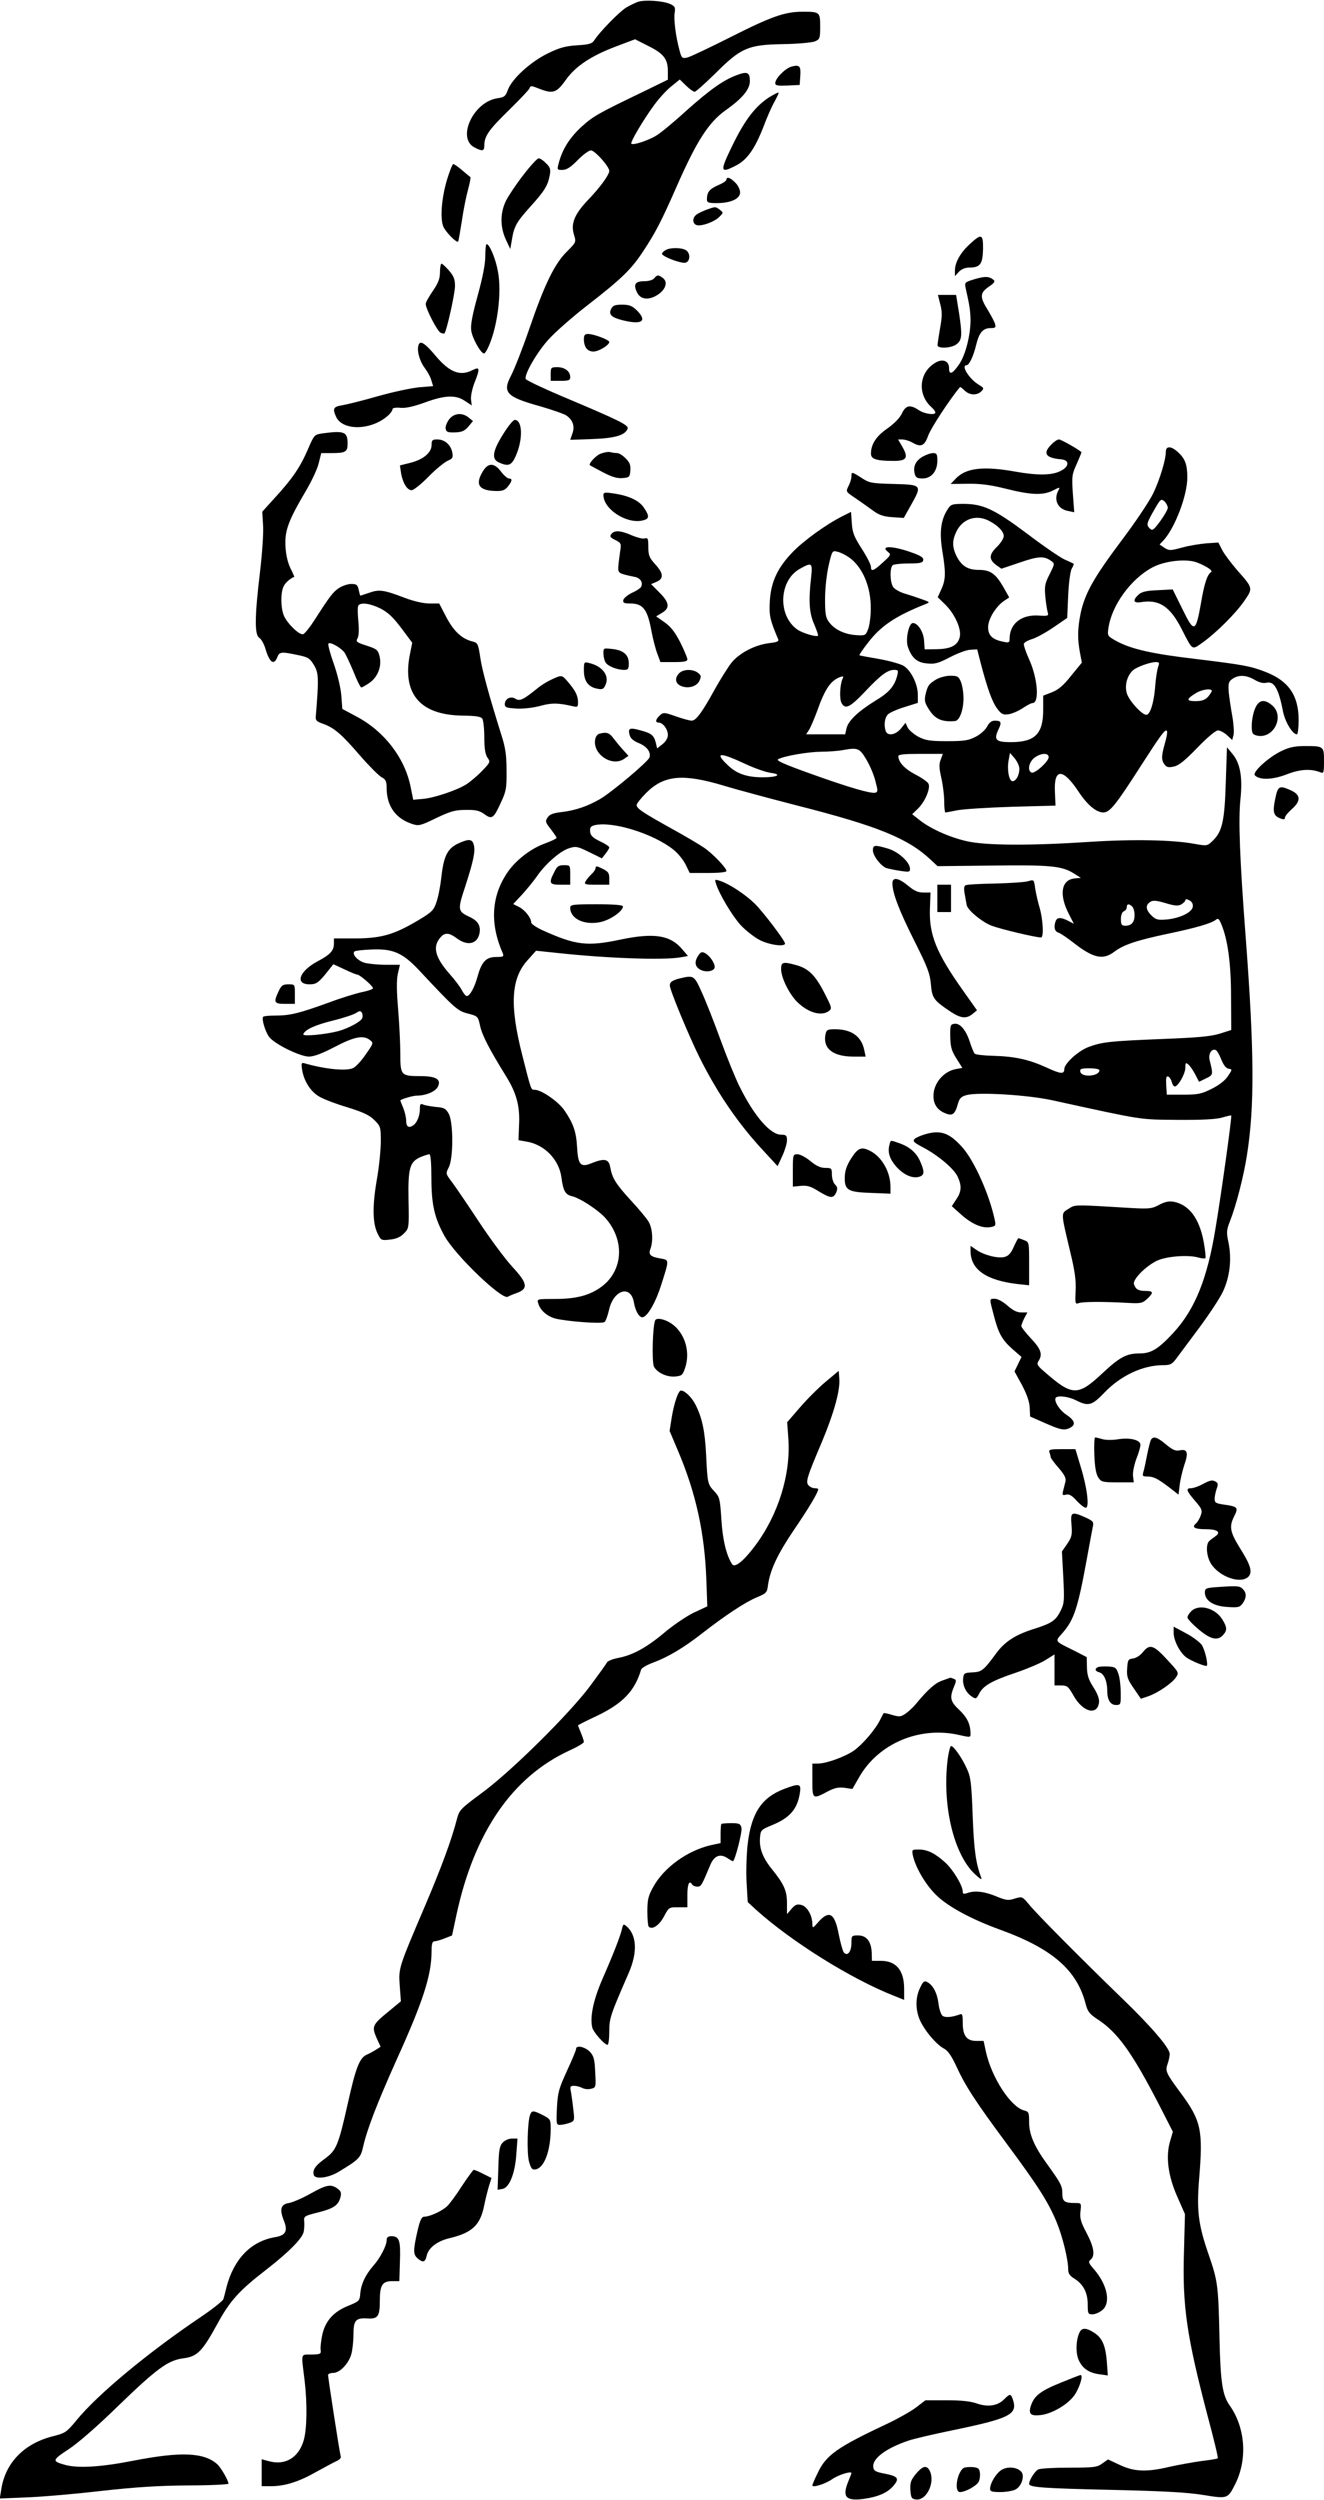  <svg version="1.0" xmlns="http://www.w3.org/2000/svg"
 width="678pt" height="1280pt" viewBox="0 0 678 1280"
 preserveAspectRatio="xMidYMid meet"><g transform="translate(0,1280) scale(0.1,-0.1)"
fill="#000000" stroke="none">
<path d="M3268 12791 c-15 -5 -43 -19 -62 -30 -35 -22 -134 -123 -162 -166
-12 -19 -26 -23 -89 -27 -61 -4 -90 -12 -153 -43 -88 -44 -182 -130 -202 -187
-11 -31 -18 -36 -52 -41 -123 -17 -211 -204 -118 -252 40 -21 50 -19 50 9 0
49 23 81 124 180 57 56 106 107 108 115 4 13 11 12 46 -2 73 -29 92 -23 138
42 51 72 129 124 258 173 l98 37 67 -34 c79 -39 101 -67 101 -129 l0 -44 -127
-62 c-235 -113 -255 -125 -315 -179 -60 -55 -97 -113 -116 -183 -10 -38 -10
-38 18 -38 21 0 42 13 78 50 27 28 58 50 68 50 20 0 94 -83 94 -105 0 -20 -48
-86 -110 -150 -68 -72 -88 -120 -71 -176 12 -39 12 -39 -37 -88 -63 -63 -114
-168 -192 -396 -34 -99 -76 -206 -93 -238 -45 -86 -25 -109 148 -157 61 -18
120 -38 133 -46 35 -23 47 -56 33 -94 l-11 -32 113 4 c115 4 168 19 181 53 7
18 -44 43 -334 165 -101 43 -186 83 -188 90 -8 23 59 139 119 204 34 37 120
113 191 168 182 141 231 189 292 282 62 94 92 151 171 331 103 234 163 327
250 390 87 61 125 108 125 150 0 45 -13 51 -68 30 -69 -26 -134 -72 -260 -184
-61 -56 -129 -112 -151 -125 -40 -25 -119 -51 -128 -42 -7 7 62 124 119 201
25 34 64 76 87 94 l42 34 33 -32 c17 -17 37 -31 43 -31 6 0 53 42 105 93 132
132 168 148 346 151 76 1 149 8 165 14 25 11 27 15 27 76 0 74 -2 76 -89 76
-91 0 -158 -23 -368 -129 -109 -55 -210 -103 -225 -106 -25 -5 -28 -2 -38 36
-20 73 -31 163 -25 195 4 26 1 32 -22 43 -36 17 -130 23 -165 12z"/>
<path d="M4053 12459 c-33 -10 -83 -60 -83 -85 0 -12 13 -14 63 -12 l62 3 3
44 c4 53 -3 61 -45 50z"/>
<path d="M3939 12302 c-70 -45 -125 -116 -188 -246 -66 -135 -64 -146 17 -104
58 29 98 87 142 200 17 46 42 103 56 127 13 24 23 46 21 47 -2 2 -23 -9 -48
-24z"/>
<path d="M2680 11904 c-36 -46 -75 -105 -88 -130 -31 -62 -32 -134 -2 -200
l23 -49 8 45 c11 71 24 93 94 171 74 82 90 108 100 161 6 31 3 41 -19 62 -14
15 -31 26 -38 25 -7 0 -42 -38 -78 -85z"/>
<path d="M2290 11883 c-29 -96 -37 -201 -20 -243 12 -28 68 -85 76 -77 2 2 10
49 19 105 8 57 23 130 32 162 9 33 14 61 12 63 -2 1 -21 17 -42 35 -21 18 -41
32 -46 32 -4 0 -18 -35 -31 -77z"/>
<path d="M3720 11880 c0 -6 -20 -19 -44 -29 -43 -19 -56 -35 -56 -72 0 -16 7
-19 50 -19 72 0 120 22 120 55 0 14 -11 37 -25 50 -25 26 -45 32 -45 15z"/>
<path d="M3617 11726 c-20 -8 -44 -19 -52 -26 -21 -17 -19 -47 4 -53 25 -6 90
17 115 43 21 21 21 21 2 36 -23 17 -21 17 -69 0z"/>
<path d="M4966 11550 c-49 -45 -76 -94 -76 -136 l0 -28 20 22 c13 14 33 22 53
22 56 0 69 17 71 93 1 80 -7 83 -68 27z"/>
<path d="M2485 11487 c0 -41 -14 -110 -39 -201 -27 -98 -37 -150 -33 -178 5
-39 49 -118 66 -118 4 0 15 17 24 38 45 102 67 276 47 381 -11 64 -43 141 -58
141 -4 0 -7 -28 -7 -63z"/>
<path d="M3408 11519 c-10 -5 -18 -14 -18 -18 0 -15 100 -52 121 -46 25 8 25
51 0 65 -25 13 -81 13 -103 -1z"/>
<path d="M2253 11407 c0 -33 -8 -55 -36 -96 -20 -29 -37 -59 -37 -67 0 -25 60
-142 77 -148 9 -4 17 -5 19 -3 11 11 54 204 54 242 0 35 -6 51 -31 80 -17 19
-34 35 -38 35 -4 0 -8 -19 -8 -43z"/>
<path d="M3350 11375 c-7 -9 -29 -15 -52 -15 -45 0 -56 -16 -36 -57 18 -38 62
-42 108 -11 40 27 51 65 24 85 -23 17 -29 16 -44 -2z"/>
<path d="M4992 11371 c-52 -16 -53 -17 -47 -46 20 -89 24 -115 25 -163 0 -80
-27 -185 -61 -231 -33 -47 -49 -52 -49 -16 0 38 -34 51 -73 26 -81 -50 -90
-160 -18 -225 12 -11 21 -23 21 -28 0 -15 -55 -8 -85 12 -45 30 -67 25 -87
-18 -11 -23 -39 -51 -74 -76 -57 -39 -84 -81 -84 -129 0 -28 28 -37 117 -37
66 0 76 16 44 72 l-22 38 23 0 c13 -1 34 -7 48 -15 46 -27 64 -19 83 34 12 36
110 186 163 249 1 2 12 -6 23 -17 25 -25 63 -27 86 -5 15 15 14 18 -13 34 -49
30 -93 100 -62 100 13 0 35 46 49 105 15 62 35 85 73 85 26 0 29 3 23 23 -4
12 -20 42 -35 67 -44 70 -43 90 5 123 27 18 32 27 23 34 -24 19 -43 19 -96 4z"/>
<path d="M4815 11242 c10 -38 10 -62 -1 -122 -7 -41 -13 -81 -13 -87 -1 -20
73 -16 98 5 28 22 29 46 12 160 l-15 92 -46 0 -47 0 12 -48z"/>
<path d="M3130 11219 c-15 -28 0 -44 55 -58 102 -26 132 -6 76 50 -24 23 -38
29 -75 29 -36 0 -48 -4 -56 -21z"/>
<path d="M2990 11064 c0 -41 18 -64 49 -64 27 0 81 33 81 49 0 11 -80 41 -108
41 -17 0 -22 -6 -22 -26z"/>
<path d="M2144 11035 c-11 -28 4 -83 31 -119 14 -19 30 -47 34 -64 l9 -29 -72
-6 c-40 -4 -135 -24 -212 -46 -76 -22 -158 -42 -181 -46 -46 -7 -51 -17 -32
-59 34 -74 182 -70 267 7 12 11 22 25 22 32 0 6 15 9 40 7 27 -3 67 6 125 27
104 38 159 40 206 8 l35 -23 -4 30 c-2 17 6 55 17 84 30 76 29 86 -9 67 -64
-33 -118 -12 -191 75 -52 62 -77 78 -85 55z"/>
<path d="M2820 10885 l0 -35 50 0 c43 0 50 3 50 19 0 30 -28 51 -66 51 -32 0
-34 -2 -34 -35z"/>
<path d="M2300 10653 c-11 -15 -20 -36 -18 -47 3 -18 10 -21 47 -20 36 1 49 7
69 29 l24 29 -22 18 c-33 27 -75 23 -100 -9z"/>
<path d="M2576 10576 c-54 -86 -60 -127 -21 -144 48 -22 65 -15 86 33 38 85
35 185 -5 185 -8 0 -35 -33 -60 -74z"/>
<path d="M1652 10581 c-42 -6 -43 -7 -75 -81 -40 -93 -80 -151 -167 -246 l-67
-74 4 -68 c3 -38 -4 -144 -16 -244 -27 -226 -28 -319 -3 -334 10 -7 24 -31 31
-55 21 -72 44 -88 61 -44 11 28 20 29 105 11 54 -11 62 -17 83 -52 24 -40 25
-68 9 -263 -2 -19 5 -26 37 -37 57 -20 95 -53 189 -162 46 -53 96 -103 110
-111 23 -12 27 -21 27 -60 1 -89 47 -153 131 -180 33 -11 42 -9 122 30 74 35
97 42 152 42 52 1 71 -4 96 -22 38 -28 47 -22 85 62 26 56 29 72 28 162 0 78
-6 118 -26 180 -63 201 -100 335 -109 401 -10 66 -13 73 -38 79 -55 13 -97 52
-135 124 l-37 71 -50 0 c-31 0 -79 11 -127 29 -107 41 -131 44 -181 26 -24 -8
-45 -15 -46 -15 -1 0 -5 14 -8 30 -6 26 -11 30 -39 30 -17 0 -46 -10 -64 -22
-30 -21 -44 -39 -129 -171 -21 -33 -45 -61 -52 -64 -19 -7 -81 53 -99 94 -17
40 -18 120 -1 152 9 19 37 42 54 47 1 0 -7 20 -20 45 -13 27 -23 68 -25 109
-5 81 14 132 97 274 34 56 67 126 73 154 l13 52 52 0 c73 0 83 6 83 49 0 60
-17 67 -128 52z m295 -896 c39 -20 65 -44 108 -101 l56 -75 -10 -50 c-45 -208
47 -320 266 -323 71 -1 96 -5 103 -16 5 -8 10 -51 10 -95 0 -58 5 -87 16 -104
16 -22 15 -24 -27 -68 -24 -25 -61 -56 -81 -69 -49 -31 -171 -72 -228 -75
l-44 -4 -13 65 c-30 150 -136 287 -279 362 l-71 38 -5 67 c-3 40 -19 108 -39
165 -19 53 -31 99 -27 103 9 10 64 -22 82 -46 8 -12 29 -57 47 -100 17 -44 35
-79 39 -79 4 0 22 10 41 23 43 29 65 85 53 135 -8 34 -14 39 -66 56 -52 17
-57 20 -47 38 7 13 8 46 4 88 -4 38 -4 74 0 79 11 18 59 12 112 -14z"/>
<path d="M2210 10521 c0 -39 -44 -75 -110 -91 l-52 -13 6 -41 c9 -50 31 -86
54 -86 10 0 49 31 87 70 37 38 82 74 98 81 25 11 28 16 23 43 -8 39 -39 66
-77 66 -25 0 -29 -4 -29 -29z"/>
<path d="M5385 10525 c-47 -46 -32 -70 50 -77 43 -4 41 -38 -5 -60 -43 -22
-117 -23 -230 -3 -166 30 -256 19 -308 -38 l-24 -25 89 1 c64 1 117 -6 196
-26 128 -32 189 -34 240 -8 35 18 36 18 27 0 -26 -47 -4 -95 48 -105 l33 -7
-7 95 c-6 89 -5 99 20 153 14 32 25 59 24 60 -18 16 -105 65 -115 65 -8 0 -25
-11 -38 -25z"/>
<path d="M5970 10487 c0 -41 -30 -140 -64 -212 -18 -38 -91 -148 -163 -243
-141 -188 -187 -269 -209 -371 -16 -79 -17 -130 -4 -201 l10 -53 -55 -67 c-40
-51 -66 -72 -99 -85 l-44 -17 0 -73 c0 -123 -42 -165 -166 -165 -77 0 -88 12
-63 65 18 37 14 45 -19 45 -16 0 -29 -10 -39 -30 -8 -16 -34 -40 -58 -52 -36
-19 -57 -23 -147 -23 -90 0 -111 4 -148 23 -23 13 -48 34 -54 47 l-11 24 -24
-30 c-27 -32 -67 -39 -77 -13 -11 30 -6 71 12 87 10 9 48 26 85 37 l67 21 0
42 c0 55 -36 127 -75 149 -17 9 -73 25 -125 34 -52 9 -97 17 -99 19 -2 2 18
31 43 63 66 87 142 138 296 199 23 9 23 10 -20 25 -25 9 -64 22 -88 29 -24 7
-50 22 -58 33 -17 25 -19 102 -1 113 6 4 43 8 82 8 57 0 70 3 73 17 2 12 -12
22 -51 36 -99 37 -174 41 -130 6 17 -13 15 -17 -26 -54 -48 -44 -61 -49 -61
-22 0 10 -21 52 -47 92 -39 61 -48 83 -51 131 l-4 58 -42 -21 c-86 -43 -203
-128 -259 -187 -77 -80 -110 -154 -115 -251 -4 -72 1 -94 42 -191 6 -13 -2
-17 -45 -22 -73 -9 -152 -50 -193 -100 -18 -23 -57 -85 -86 -137 -66 -120 -96
-160 -118 -160 -10 0 -43 9 -75 20 -68 24 -71 24 -91 4 -20 -19 -21 -34 -3
-34 22 0 47 -34 47 -63 0 -16 -10 -33 -27 -47 l-28 -22 -7 30 c-10 38 -23 48
-81 63 -53 15 -62 10 -53 -24 4 -17 19 -30 45 -41 43 -17 65 -46 57 -74 -7
-22 -195 -180 -256 -215 -63 -36 -125 -57 -194 -65 -44 -5 -62 -12 -72 -28
-13 -19 -11 -25 16 -59 16 -21 30 -41 30 -45 0 -4 -27 -17 -60 -29 -72 -26
-148 -85 -190 -146 -84 -122 -93 -263 -25 -417 6 -16 1 -18 -34 -18 -51 0 -74
-23 -95 -98 -16 -59 -40 -102 -56 -102 -5 0 -16 13 -25 30 -8 16 -35 52 -60
80 -78 88 -92 143 -48 192 22 24 43 23 83 -7 54 -40 103 -29 115 24 8 39 -6
65 -48 85 -64 30 -65 35 -24 159 42 131 52 177 43 212 -8 30 -26 31 -82 5 -53
-26 -72 -64 -84 -172 -5 -45 -16 -102 -25 -127 -14 -42 -23 -51 -93 -93 -123
-73 -187 -92 -319 -93 l-113 0 0 -26 c0 -37 -19 -57 -85 -92 -93 -50 -116
-117 -40 -117 36 0 47 8 99 74 l23 29 56 -26 c31 -15 60 -27 66 -27 13 0 81
-59 81 -70 0 -5 -26 -14 -57 -20 -32 -7 -107 -30 -168 -53 -149 -54 -199 -67
-271 -67 -33 0 -63 -2 -66 -6 -10 -9 10 -76 30 -103 26 -36 158 -101 204 -101
26 0 68 16 133 50 100 52 145 61 179 35 19 -15 19 -17 -20 -72 -21 -32 -50
-63 -64 -71 -34 -18 -144 -7 -252 24 -14 4 -16 -1 -11 -33 9 -58 43 -112 88
-138 22 -13 87 -38 145 -55 80 -25 112 -40 137 -65 32 -32 33 -36 33 -110 0
-43 -9 -132 -21 -199 -23 -135 -21 -223 6 -275 16 -32 19 -33 62 -28 31 3 54
13 71 31 26 26 27 26 24 171 -3 165 6 197 63 221 19 8 39 14 44 14 6 0 10 -46
10 -117 0 -139 15 -208 68 -303 56 -99 292 -326 323 -310 8 5 30 14 48 20 58
22 53 50 -23 132 -37 40 -115 145 -173 233 -58 88 -120 179 -138 203 -32 42
-32 43 -16 75 24 46 24 229 0 274 -15 27 -24 32 -65 35 -27 3 -56 8 -65 12
-15 7 -18 3 -18 -24 0 -33 -15 -70 -34 -82 -23 -16 -36 -7 -36 22 0 17 -7 47
-15 67 -8 19 -15 37 -15 38 0 6 64 25 84 25 47 0 97 21 109 47 17 37 -11 53
-91 53 -98 0 -102 4 -102 112 0 51 -5 153 -11 227 -8 94 -9 151 -2 184 l11 47
-72 0 c-39 0 -88 5 -108 10 -36 10 -67 44 -53 58 3 4 39 8 80 10 116 6 165
-15 250 -105 187 -200 198 -209 252 -223 50 -13 51 -14 62 -65 11 -48 46 -116
135 -260 51 -83 69 -150 64 -245 l-3 -78 39 -7 c93 -14 169 -92 181 -184 9
-69 20 -88 54 -96 41 -9 140 -74 175 -116 96 -113 86 -264 -22 -346 -60 -45
-129 -64 -240 -64 -91 0 -93 0 -86 -22 10 -36 45 -66 86 -78 59 -15 241 -29
254 -18 6 5 16 33 23 63 23 102 111 129 127 38 8 -48 30 -83 48 -76 26 10 64
78 90 159 44 138 44 133 -1 141 -53 9 -64 20 -52 50 15 41 10 107 -10 139 -10
17 -50 65 -89 107 -78 85 -97 115 -107 171 -8 43 -28 48 -96 21 -56 -23 -69
-9 -74 83 -4 77 -19 121 -65 188 -31 45 -118 105 -152 105 -19 0 -17 -7 -63
175 -66 258 -59 395 28 490 l42 47 105 -11 c255 -28 547 -38 634 -23 l39 7
-29 34 c-61 73 -144 86 -317 50 -169 -36 -229 -29 -397 47 -33 15 -60 33 -60
41 0 23 -31 63 -62 79 l-30 15 44 47 c24 26 58 68 76 93 43 64 122 133 167
146 34 11 43 9 102 -20 l65 -32 19 24 c10 13 19 27 19 32 0 5 -21 19 -47 31
-37 18 -49 29 -51 49 -2 20 2 28 20 33 90 24 304 -42 407 -125 23 -18 50 -52
62 -76 l21 -43 94 0 c56 0 94 4 94 10 0 16 -70 89 -114 119 -23 16 -99 61
-170 100 -149 83 -175 101 -176 119 0 7 22 35 49 62 92 92 189 100 401 36 63
-19 230 -64 370 -100 416 -106 569 -168 688 -280 l33 -31 280 3 c297 4 359 -2
419 -41 l35 -22 -33 -3 c-68 -7 -80 -84 -28 -183 l25 -49 -29 15 c-37 19 -56
19 -64 -1 -11 -29 -6 -53 13 -59 11 -3 46 -27 78 -52 101 -79 151 -90 208 -47
49 37 115 59 276 93 147 31 222 53 246 72 10 9 16 4 27 -23 33 -78 50 -201 50
-373 l1 -169 -60 -19 c-46 -14 -113 -20 -295 -27 -269 -11 -305 -15 -376 -41
-53 -20 -124 -85 -124 -113 0 -27 -18 -26 -91 8 -90 41 -162 57 -274 60 -47 1
-89 6 -94 11 -5 6 -16 33 -25 61 -20 61 -50 96 -79 92 -20 -3 -22 -9 -21 -65
1 -52 6 -72 31 -112 l31 -49 -33 -6 c-64 -12 -115 -73 -115 -138 0 -42 20 -72
60 -88 37 -16 50 -6 65 47 8 30 17 38 45 46 61 16 313 1 440 -27 475 -104 441
-98 640 -100 127 -1 199 3 229 12 23 7 44 12 46 10 4 -4 -49 -388 -80 -574
-42 -260 -105 -417 -216 -538 -77 -83 -114 -106 -173 -106 -67 0 -101 -18
-187 -98 -131 -123 -157 -122 -305 8 -32 28 -36 35 -26 51 22 34 13 61 -38
115 -27 29 -50 58 -50 64 0 6 7 24 15 40 l16 30 -32 0 c-22 0 -43 11 -70 35
-23 20 -50 35 -64 35 -30 0 -29 3 -6 -85 24 -93 42 -125 96 -173 l46 -40 -18
-37 -18 -37 39 -71 c25 -48 38 -86 39 -116 l2 -44 75 -33 c81 -36 101 -40 131
-24 29 16 23 37 -20 66 -37 24 -67 74 -54 88 13 12 65 5 103 -14 63 -32 82
-27 144 38 85 89 198 142 303 142 36 0 45 5 66 33 13 17 65 88 117 157 51 69
107 153 123 188 35 75 45 166 28 249 -11 52 -11 63 7 109 31 78 70 228 87 337
40 249 38 538 -6 1117 -31 409 -38 604 -27 707 12 113 -1 185 -41 233 l-28 34
-6 -179 c-6 -199 -18 -253 -67 -300 -28 -27 -29 -27 -92 -16 -111 21 -318 25
-545 10 -307 -20 -528 -18 -623 4 -88 20 -186 64 -241 108 l-38 30 28 27 c38
36 68 108 55 130 -6 10 -36 31 -68 47 -53 28 -85 62 -86 93 0 9 29 12 114 12
l114 0 -11 -30 c-9 -22 -8 -44 3 -92 8 -35 15 -89 15 -120 0 -32 3 -58 6 -58
4 0 31 5 60 11 30 6 155 14 279 18 l225 6 -3 71 c-6 121 40 122 120 2 46 -70
92 -108 128 -108 33 0 63 37 193 240 101 157 123 187 132 178 4 -4 0 -31 -9
-61 -19 -67 -20 -88 -3 -111 11 -15 21 -17 48 -11 25 5 56 30 120 96 52 54 94
89 106 89 11 0 32 -11 46 -24 l27 -25 7 27 c3 14 0 58 -7 97 -7 38 -15 93 -18
121 -3 45 -1 54 19 68 32 22 71 20 114 -5 22 -13 44 -19 59 -15 40 10 63 -28
86 -147 11 -54 49 -117 71 -117 5 0 9 33 9 73 0 126 -51 200 -168 246 -77 30
-113 37 -352 66 -231 27 -336 51 -412 92 -47 26 -48 27 -42 67 16 115 114 251
224 310 64 35 178 47 232 25 48 -19 80 -41 70 -48 -20 -13 -35 -58 -52 -159
-27 -152 -35 -154 -95 -31 l-50 101 -76 -4 c-58 -2 -82 -8 -98 -22 -33 -30
-27 -46 13 -39 92 15 148 -23 206 -136 59 -115 52 -110 107 -72 70 50 169 148
214 213 46 67 47 65 -37 160 -30 35 -64 80 -75 101 l-20 39 -62 -4 c-34 -3
-90 -12 -125 -22 -59 -16 -65 -16 -89 -1 l-25 17 20 21 c59 65 122 230 122
322 0 66 -11 96 -47 129 -35 33 -63 34 -63 3z m10 -287 c0 -9 -18 -40 -39 -69
-35 -47 -40 -50 -54 -36 -18 17 -16 26 28 102 28 48 31 50 48 36 9 -9 17 -24
17 -33z m-1635 -252 c71 -48 116 -152 114 -267 0 -36 -6 -82 -13 -101 -13 -34
-14 -35 -62 -32 -59 4 -110 28 -138 66 -18 23 -21 42 -21 119 0 54 8 124 18
170 18 77 19 79 45 72 15 -3 41 -16 57 -27z m-192 -110 c-13 -117 -9 -178 17
-236 12 -29 21 -54 19 -57 -9 -8 -83 14 -108 33 -100 73 -91 250 14 309 64 36
67 33 58 -49z m1778 -451 c-5 -13 -13 -62 -16 -108 -7 -82 -26 -139 -45 -139
-23 0 -90 74 -100 111 -12 42 3 92 33 118 21 17 85 40 114 41 20 0 21 -3 14
-23z m-1336 -44 c-13 -55 -42 -89 -111 -130 -89 -55 -140 -103 -149 -142 l-7
-31 -100 0 -100 0 15 23 c8 12 26 55 41 95 41 116 70 158 120 176 15 5 17 3
10 -11 -13 -31 -16 -100 -5 -122 19 -35 43 -24 119 56 82 87 117 113 151 113
20 0 22 -3 16 -27z m1609 -85 c-21 -37 -39 -48 -81 -48 -50 0 -49 10 1 41 36
22 91 26 80 7z m-1767 -348 c18 -30 39 -80 46 -110 13 -49 13 -55 -1 -59 -24
-5 -132 26 -330 97 -134 48 -179 68 -168 74 30 17 150 38 221 39 39 0 90 4
115 9 73 13 82 9 117 -50z m-615 -24 c43 -20 98 -39 123 -43 62 -8 38 -23 -39
-23 -81 0 -133 18 -178 61 -72 68 -45 70 94 5z m1398 -22 c0 -33 -17 -64 -35
-64 -18 0 -29 59 -20 107 l7 38 24 -28 c13 -16 24 -39 24 -53z m150 59 c0 -22
-70 -85 -87 -79 -23 9 -15 53 13 75 33 26 74 28 74 4z m738 -766 c-4 -29 -67
-59 -134 -65 -46 -4 -56 -1 -79 22 -29 29 -30 53 -3 69 12 8 32 6 76 -7 46
-14 64 -16 81 -7 11 7 21 16 21 22 0 6 8 6 21 -1 13 -7 19 -19 17 -33z m-310
1 c7 -7 12 -26 12 -43 0 -37 -16 -55 -47 -55 -19 0 -23 5 -23 34 0 21 6 36 15
40 8 3 15 12 15 21 0 18 12 19 28 3z m-3943 -571 c-8 -19 -70 -52 -124 -67
-66 -17 -182 -28 -178 -16 8 24 59 47 150 70 54 13 108 31 120 39 18 12 23 12
30 2 4 -7 5 -20 2 -28z m4399 -212 c12 -29 24 -45 37 -47 20 -3 20 -4 -3 -38
-14 -22 -45 -46 -83 -65 -52 -26 -70 -30 -145 -30 l-85 0 -3 49 c-2 36 0 47
10 44 7 -3 15 -15 18 -27 3 -12 9 -23 15 -24 16 -3 55 64 55 96 0 26 2 28 16
16 8 -7 24 -30 35 -51 l19 -37 35 17 c38 18 38 19 19 95 -7 30 10 59 31 51 7
-3 20 -25 29 -49z m-624 -55 c0 -31 -92 -39 -98 -7 -3 14 4 17 47 17 28 0 51
-4 51 -10z"/>
<path d="M3073 10476 c-26 -12 -63 -54 -51 -59 2 -1 31 -17 65 -35 46 -24 73
-32 100 -30 36 3 38 5 41 39 2 27 -3 41 -24 62 -15 15 -34 27 -43 27 -9 0 -25
2 -36 5 -11 3 -34 -2 -52 -9z"/>
<path d="M4723 10461 c-35 -22 -48 -50 -39 -87 5 -19 13 -24 40 -24 45 0 76
37 76 91 0 34 -3 39 -22 39 -13 0 -37 -9 -55 -19z"/>
<path d="M2471 10384 c-39 -66 -18 -96 67 -98 35 -1 48 4 63 23 22 28 24 41 5
41 -7 0 -26 16 -40 35 -36 47 -67 47 -95 -1z"/>
<path d="M4360 10360 c0 -12 -7 -34 -15 -49 -14 -28 -14 -29 33 -60 26 -18 66
-46 89 -63 34 -25 56 -33 102 -36 l59 -4 36 64 c59 105 58 106 -87 110 -115 3
-126 5 -165 31 -50 32 -52 33 -52 7z"/>
<path d="M3090 10265 c0 -70 113 -146 196 -131 40 8 42 21 11 67 -25 37 -79
62 -159 73 -40 6 -48 5 -48 -9z"/>
<path d="M4854 10194 c-36 -54 -44 -117 -29 -212 19 -114 18 -149 -4 -198
l-19 -42 38 -37 c49 -48 84 -125 75 -166 -10 -43 -45 -62 -118 -63 l-62 -1 -3
45 c-3 45 -32 90 -57 90 -21 0 -39 -83 -26 -122 20 -57 47 -81 99 -85 40 -4
57 1 115 31 38 20 85 38 105 39 l36 2 18 -70 c34 -130 59 -200 85 -234 22 -29
30 -32 59 -28 18 3 50 17 71 31 21 14 43 26 50 26 37 0 27 127 -17 224 -17 37
-29 74 -27 80 3 7 22 18 43 24 22 7 71 34 109 60 l70 48 5 115 c3 66 11 124
18 137 8 13 12 25 10 26 -2 1 -23 11 -48 22 -25 12 -111 71 -191 132 -166 124
-225 152 -324 152 -58 0 -66 -2 -81 -26z m209 -60 c47 -24 77 -55 77 -79 0
-11 -16 -37 -35 -55 -41 -40 -42 -64 -4 -93 l27 -19 95 32 c96 33 124 34 161
7 18 -13 17 -15 -9 -67 -24 -47 -27 -62 -22 -115 3 -33 9 -69 12 -80 6 -18 2
-20 -43 -17 -91 7 -152 -41 -152 -119 0 -19 -4 -21 -32 -15 -56 11 -78 32 -78
75 0 42 41 108 84 136 l24 16 -31 55 c-39 67 -66 86 -125 86 -55 0 -87 19
-113 69 -23 47 -24 80 -2 126 31 66 101 90 166 57z"/>
<path d="M3131 10066 c-10 -12 -7 -18 20 -31 31 -16 31 -18 24 -63 -4 -26 -8
-60 -9 -77 -1 -30 3 -32 85 -49 28 -6 42 -27 33 -49 -2 -7 -24 -22 -47 -32
-23 -11 -43 -28 -45 -37 -3 -15 4 -18 35 -18 65 0 88 -29 108 -136 8 -44 22
-98 31 -121 l16 -43 69 0 c52 0 69 3 69 14 0 7 -16 46 -36 86 -27 53 -48 80
-80 103 l-44 31 30 18 c42 25 38 53 -13 104 l-43 43 28 12 c38 16 36 43 -7 90
-30 33 -35 46 -35 88 0 43 -2 49 -19 44 -10 -3 -40 5 -66 16 -56 25 -88 27
-104 7z"/>
<path d="M3090 9456 c0 -15 4 -36 10 -46 10 -20 59 -40 96 -40 20 0 24 5 24
33 0 44 -27 68 -85 74 -44 5 -45 5 -45 -21z"/>
<path d="M2990 9367 c0 -54 22 -84 67 -93 28 -6 34 -3 44 20 21 46 -16 95 -83
111 -27 7 -28 6 -28 -38z"/>
<path d="M3476 9351 c-23 -26 -17 -53 15 -65 37 -13 78 0 91 29 10 21 8 28 -8
40 -27 21 -78 19 -98 -4z"/>
<path d="M2825 9321 c-22 -10 -53 -29 -70 -43 -74 -60 -93 -70 -115 -56 -25
16 -55 0 -55 -28 0 -16 9 -19 60 -22 35 -2 86 4 123 14 59 16 90 15 165 -2 25
-6 27 -4 27 22 -1 33 -13 57 -52 103 -31 36 -31 36 -83 12z"/>
<path d="M4794 9321 c-38 -23 -44 -32 -55 -79 -6 -28 -3 -42 17 -73 32 -51 67
-67 135 -61 23 3 43 57 43 117 0 28 -6 65 -13 83 -12 29 -18 32 -55 32 -23 0
-55 -9 -72 -19z"/>
<path d="M6426 9170 c-9 -22 -16 -60 -16 -85 0 -39 3 -45 25 -51 85 -21 146
97 80 154 -41 35 -70 29 -89 -18z"/>
<path d="M3069 9043 c-9 -2 -19 -15 -21 -28 -15 -76 86 -144 149 -100 l21 15
-26 29 c-15 16 -37 43 -50 60 -22 30 -36 34 -73 24z"/>
<path d="M6565 8956 c-67 -31 -154 -110 -139 -126 25 -25 90 -23 163 5 69 27
124 30 174 10 15 -6 17 0 17 58 0 76 -1 77 -98 77 -49 0 -80 -6 -117 -24z"/>
<path d="M6530 8709 c-14 -67 -9 -87 28 -100 15 -6 22 -5 22 4 0 8 16 27 35
44 48 42 46 73 -4 96 -60 27 -67 24 -81 -44z"/>
<path d="M4470 8446 c0 -28 42 -82 70 -91 11 -3 42 -10 70 -14 45 -7 50 -6 50
10 0 34 -59 88 -113 104 -68 20 -77 19 -77 -9z"/>
<path d="M2838 8334 c-29 -56 -25 -64 32 -64 l50 0 0 50 c0 50 0 50 -32 50
-28 0 -36 -6 -50 -36z"/>
<path d="M3050 8356 c0 -7 -9 -21 -21 -32 -11 -10 -25 -27 -30 -36 -9 -16 -4
-18 56 -18 l65 0 0 33 c0 27 -6 35 -35 49 -27 14 -35 15 -35 4z"/>
<path d="M3666 8277 c16 -53 82 -164 126 -213 27 -29 72 -64 100 -78 50 -25
128 -35 128 -17 0 14 -112 162 -156 205 -46 45 -126 98 -172 114 -32 11 -33
10 -26 -11z"/>
<path d="M4570 8277 c0 -50 34 -138 111 -292 69 -137 81 -169 86 -225 6 -71
14 -82 102 -141 52 -34 80 -36 111 -11 l23 19 -70 99 c-138 194 -176 288 -171
421 l3 83 -37 0 c-27 0 -47 9 -78 35 -50 41 -80 46 -80 12z"/>
<path d="M5265 8288 c-16 -5 -93 -10 -170 -12 -77 -1 -145 -5 -151 -9 -8 -4
-9 -20 -3 -49 4 -24 8 -46 9 -50 1 -25 78 -89 128 -108 48 -18 225 -60 253
-60 15 0 10 92 -7 151 -9 30 -19 75 -23 100 -6 45 -6 46 -36 37z"/>
<path d="M4800 8200 l0 -70 35 0 35 0 0 70 0 70 -35 0 -35 0 0 -70z"/>
<path d="M2920 8152 c0 -57 73 -91 156 -73 52 12 114 56 114 80 0 7 -44 11
-135 11 -123 0 -135 -2 -135 -18z"/>
<path d="M3575 7906 c-21 -32 -16 -57 13 -72 30 -15 72 -6 72 15 0 21 -26 58
-50 71 -16 8 -22 6 -35 -14z"/>
<path d="M4000 7838 c0 -44 40 -125 81 -167 56 -56 125 -76 163 -48 18 13 16
18 -24 96 -46 89 -81 123 -145 140 -66 18 -75 15 -75 -21z"/>
<path d="M3484 7791 c-41 -10 -54 -19 -54 -37 0 -23 97 -257 152 -368 93 -186
200 -342 330 -481 l70 -76 24 52 c13 28 24 64 24 80 0 25 -4 29 -30 29 -55 0
-137 94 -212 245 -20 39 -64 147 -98 240 -34 94 -78 205 -98 248 -37 82 -40
84 -108 68z"/>
<path d="M1427 7725 c-27 -58 -24 -65 33 -65 l50 0 0 50 c0 50 0 50 -33 50
-28 0 -36 -5 -50 -35z"/>
<path d="M4227 7503 c-14 -72 39 -113 143 -113 l63 0 -7 32 c-14 71 -65 108
-150 108 -39 0 -44 -3 -49 -27z"/>
<path d="M4747 6995 c-27 -7 -55 -19 -63 -26 -11 -12 -6 -18 39 -42 78 -40
161 -110 180 -150 23 -48 21 -78 -6 -118 l-23 -35 48 -43 c55 -49 109 -72 151
-64 26 5 27 8 21 37 -28 131 -104 300 -164 369 -65 74 -109 91 -183 72z"/>
<path d="M4554 6935 c-9 -36 2 -70 36 -109 36 -40 80 -61 115 -52 30 8 31 26
6 82 -20 44 -56 74 -110 92 -43 15 -40 16 -47 -13z"/>
<path d="M4359 6869 c-23 -36 -32 -63 -33 -94 -2 -69 15 -79 134 -83 l100 -4
0 35 c0 75 -43 152 -102 183 -46 24 -64 18 -99 -37z"/>
<path d="M4060 6807 l0 -83 41 4 c32 3 51 -2 90 -27 61 -37 76 -39 91 -7 8 20
7 28 -6 41 -9 9 -16 32 -16 51 0 32 -2 34 -34 34 -24 0 -46 10 -76 35 -23 19
-53 35 -66 35 -23 0 -24 -2 -24 -83z"/>
<path d="M5930 6628 c-30 -16 -48 -18 -125 -14 -317 19 -297 19 -334 -4 -39
-24 -39 -16 10 -222 23 -95 30 -145 27 -198 -3 -66 -2 -69 17 -62 21 7 120 8
247 1 70 -4 78 -2 102 20 34 32 33 41 -6 41 -38 0 -52 8 -61 34 -9 23 58 92
118 121 47 22 156 31 208 17 20 -6 38 -7 40 -4 2 4 -1 39 -8 77 -19 110 -63
179 -128 204 -39 15 -66 12 -107 -11z"/>
<path d="M5191 6415 c-14 -32 -27 -46 -47 -51 -34 -9 -107 10 -145 37 l-29 20
0 -26 c0 -95 79 -151 243 -170 l57 -6 0 111 c0 109 0 111 -26 120 -14 6 -27
10 -29 10 -2 0 -13 -20 -24 -45z"/>
<path d="M3356 6041 c-14 -22 -19 -216 -7 -239 17 -31 66 -54 109 -50 33 3 38
7 50 43 36 106 -21 226 -119 250 -16 4 -30 2 -33 -4z"/>
<path d="M4228 5725 c-37 -31 -96 -90 -132 -132 l-65 -75 6 -84 c13 -184 -52
-392 -172 -551 -57 -76 -103 -113 -116 -92 -30 46 -49 128 -55 231 -7 105 -9
113 -36 142 -34 36 -35 40 -42 186 -6 122 -20 189 -54 257 -20 39 -55 73 -75
73 -13 0 -34 -60 -47 -136 l-11 -71 44 -104 c90 -213 135 -415 144 -654 l5
-140 -69 -32 c-37 -18 -105 -64 -149 -101 -91 -77 -164 -117 -238 -131 -27 -5
-52 -15 -57 -22 -4 -8 -42 -61 -85 -119 -107 -144 -406 -440 -556 -550 -107
-79 -116 -88 -127 -130 -28 -109 -80 -250 -163 -445 -138 -324 -137 -320 -131
-412 l6 -80 -64 -53 c-82 -67 -86 -76 -61 -134 l21 -46 -22 -14 c-12 -8 -34
-20 -48 -26 -38 -17 -57 -65 -99 -255 -48 -213 -58 -236 -119 -280 -47 -34
-62 -57 -54 -82 8 -23 75 -14 124 15 108 65 116 73 129 132 20 88 71 220 168
437 139 306 182 439 182 563 0 37 4 50 15 50 8 0 32 7 52 15 l38 15 23 108
c91 420 285 703 576 838 42 19 76 39 76 45 0 5 -7 26 -15 46 -8 19 -15 37 -15
39 0 1 42 23 94 47 134 64 196 127 229 238 3 9 31 25 64 37 73 27 156 76 250
150 117 91 220 159 278 183 50 21 53 24 58 64 11 77 49 158 133 282 75 110
124 192 124 208 0 3 -8 5 -19 5 -10 0 -24 7 -31 15 -15 18 -8 41 68 220 62
148 95 266 90 325 l-3 41 -67 -56z"/>
<path d="M5604 5350 c2 -61 9 -98 20 -115 15 -23 22 -25 99 -25 l83 0 -4 33
c-2 18 6 57 17 87 12 30 21 62 21 72 0 25 -52 38 -112 29 -28 -5 -65 -5 -82 0
-17 5 -34 9 -38 9 -4 0 -6 -40 -4 -90z"/>
<path d="M5894 5428 c-4 -7 -13 -42 -20 -78 -7 -36 -15 -75 -19 -87 -6 -20 -4
-23 19 -23 33 0 53 -10 115 -57 l46 -36 6 49 c3 27 14 73 23 101 23 65 17 85
-22 77 -22 -5 -37 2 -71 30 -45 38 -65 44 -77 24z"/>
<path d="M5374 5364 c3 -9 6 -19 6 -24 0 -5 18 -30 41 -56 31 -36 39 -53 35
-70 -3 -13 -9 -35 -12 -48 -5 -21 -3 -24 15 -19 16 4 30 -4 54 -31 19 -20 39
-36 47 -36 20 0 7 103 -26 210 l-27 90 -70 0 c-59 0 -68 -2 -63 -16z"/>
<path d="M6157 5200 c-20 -11 -46 -20 -57 -20 -29 0 -25 -13 19 -64 36 -42 39
-49 30 -75 -6 -17 -17 -35 -25 -42 -23 -19 -6 -29 51 -29 59 0 79 -15 49 -36
-10 -7 -25 -18 -31 -24 -20 -17 -15 -79 8 -116 43 -69 155 -107 193 -66 21 24
9 61 -46 148 -49 79 -54 108 -29 158 24 47 20 52 -51 62 -42 6 -48 10 -48 30
0 12 5 35 10 50 8 21 8 29 -2 36 -19 12 -30 10 -71 -12z"/>
<path d="M5487 4993 c4 -51 2 -63 -22 -98 l-27 -39 7 -132 c6 -121 5 -134 -14
-172 -26 -52 -46 -64 -147 -96 -86 -28 -140 -63 -183 -122 -64 -87 -74 -95
-121 -97 -42 -2 -45 -4 -48 -32 -3 -36 15 -73 45 -92 20 -14 23 -12 37 15 21
41 65 66 187 107 56 19 125 48 151 64 l48 30 0 -79 0 -80 34 0 c31 0 37 -5 64
-53 47 -84 122 -103 130 -33 2 17 -8 45 -29 77 -25 39 -32 62 -33 102 l-1 52
-60 31 c-110 55 -104 46 -62 95 57 66 77 127 122 374 14 77 28 152 31 167 6
25 2 30 -37 48 -72 32 -78 29 -72 -37z"/>
<path d="M6223 4673 c-47 -4 -53 -6 -53 -27 0 -41 43 -70 114 -74 57 -4 65 -2
80 19 20 29 20 53 0 73 -15 16 -28 17 -141 9z"/>
<path d="M6100 4550 c-11 -11 -20 -26 -19 -32 0 -7 25 -34 56 -60 61 -52 98
-61 126 -30 22 24 21 40 -3 79 -36 60 -121 82 -160 43z"/>
<path d="M6010 4440 c0 -41 33 -104 67 -128 24 -16 85 -42 101 -42 12 0 -8 86
-25 109 -11 14 -47 41 -81 59 l-62 33 0 -31z"/>
<path d="M5852 4340 c-13 -16 -34 -30 -50 -32 -25 -3 -27 -7 -30 -51 -3 -42 2
-56 34 -102 l36 -53 39 13 c50 18 122 67 142 98 15 23 13 25 -47 90 -69 75
-89 81 -124 37z"/>
<path d="M5623 4264 c-19 -8 -16 -21 7 -27 23 -6 40 -45 40 -93 0 -48 16 -74
45 -74 24 0 25 3 24 63 0 34 -5 78 -12 97 -11 32 -16 35 -52 37 -22 1 -46 0
-52 -3z"/>
<path d="M4825 4195 c-37 -13 -73 -45 -136 -121 -14 -17 -38 -39 -53 -49 -23
-16 -32 -16 -67 -6 -23 7 -42 11 -44 9 -1 -2 -10 -17 -18 -34 -26 -52 -91
-127 -135 -158 -47 -32 -141 -66 -184 -66 l-28 0 0 -85 c0 -97 1 -99 76 -59
38 20 57 24 89 20 l40 -6 35 61 c99 173 311 262 513 215 53 -12 57 -12 57 4 0
50 -16 85 -57 124 -47 44 -51 63 -28 119 13 31 13 36 -1 41 -9 3 -16 6 -17 6
-1 -1 -20 -7 -42 -15z"/>
<path d="M4853 3793 c-29 -236 30 -485 138 -588 28 -26 39 -33 34 -20 -28 75
-37 138 -44 315 -6 169 -10 202 -30 244 -24 54 -67 116 -81 116 -4 0 -12 -30
-17 -67z"/>
<path d="M4015 3640 c-115 -44 -167 -123 -186 -280 -6 -52 -9 -141 -6 -197 l6
-102 41 -38 c183 -165 489 -356 708 -442 l52 -21 0 56 c0 95 -40 144 -120 144
l-45 0 -1 40 c-2 58 -26 90 -69 90 -34 0 -35 -1 -35 -39 0 -44 -20 -70 -39
-48 -6 8 -17 49 -26 93 -21 110 -49 126 -107 60 -26 -30 -27 -30 -28 -8 0 44
-27 91 -56 98 -22 6 -32 2 -51 -20 l-23 -27 0 56 c0 64 -15 97 -76 173 -49 60
-67 109 -62 165 3 36 6 39 62 62 90 37 129 81 142 164 8 49 -2 51 -81 21z"/>
<path d="M3694 3461 c-2 -2 -4 -25 -4 -51 l0 -47 -51 -11 c-120 -28 -240 -115
-294 -214 -25 -45 -30 -64 -30 -125 0 -39 3 -74 7 -78 18 -18 54 7 78 52 25
47 26 48 73 47 l47 0 0 63 c0 58 10 78 25 53 3 -5 15 -10 26 -10 19 0 22 5 65
108 20 50 51 63 89 38 13 -9 26 -16 28 -16 10 0 49 151 44 171 -5 21 -12 24
-52 24 -26 0 -49 -2 -51 -4z"/>
<path d="M4675 3298 c14 -62 67 -152 122 -204 59 -57 179 -122 323 -174 270
-98 396 -208 440 -383 10 -37 20 -50 60 -76 103 -67 176 -168 317 -441 l69
-135 -13 -45 c-25 -79 -12 -180 35 -286 l40 -91 -5 -189 c-9 -283 14 -436 122
-848 31 -115 54 -211 51 -213 -2 -3 -40 -9 -83 -14 -43 -6 -115 -19 -161 -29
-120 -29 -184 -26 -258 9 l-60 28 -30 -21 c-26 -19 -42 -21 -169 -21 -77 0
-148 -4 -158 -9 -17 -8 -47 -55 -47 -74 0 -18 72 -23 430 -31 260 -6 384 -13
462 -26 124 -20 125 -20 163 55 64 127 53 290 -29 405 -36 51 -46 120 -51 335
-6 281 -9 299 -54 431 -55 158 -64 229 -50 398 20 245 10 293 -96 436 -74 100
-79 111 -66 147 6 17 11 40 11 51 0 30 -91 137 -241 282 -220 213 -442 437
-479 483 -35 42 -35 42 -73 31 -33 -11 -44 -10 -95 11 -59 25 -111 31 -149 17
-18 -6 -23 -5 -23 8 0 30 -49 111 -89 148 -53 48 -92 67 -136 67 -36 0 -36 -1
-30 -32z"/>
<path d="M3185 2923 c-9 -38 -43 -126 -100 -256 -47 -108 -65 -196 -52 -249 6
-24 63 -88 78 -88 5 0 9 30 9 68 0 69 6 85 100 301 46 106 41 195 -14 240 -13
11 -16 8 -21 -16z"/>
<path d="M4716 2631 c-26 -49 -30 -104 -11 -160 18 -54 85 -137 130 -161 19
-10 38 -38 60 -85 47 -104 100 -185 257 -397 164 -221 216 -303 258 -404 31
-74 60 -193 60 -244 0 -21 8 -33 33 -48 45 -29 67 -71 67 -131 0 -47 2 -51 24
-51 13 0 35 9 50 21 46 37 27 131 -43 211 -27 31 -29 37 -16 48 24 20 17 65
-21 137 -30 56 -35 76 -31 111 5 42 4 42 -28 42 -54 0 -65 8 -65 50 0 37 -7
51 -82 155 -62 86 -88 147 -88 208 0 51 -2 55 -26 61 -68 18 -165 166 -195
299 l-12 57 -38 0 c-49 0 -69 27 -69 93 0 43 -2 48 -17 42 -38 -14 -74 -17
-87 -6 -7 6 -17 34 -20 62 -7 55 -28 94 -57 110 -15 8 -21 4 -33 -20z"/>
<path d="M2950 2309 c0 -7 -21 -57 -47 -113 -41 -90 -47 -110 -51 -188 -4 -84
-3 -88 16 -88 11 0 33 5 48 10 26 10 27 12 20 68 -3 31 -9 72 -12 90 -6 28 -4
32 16 32 12 0 30 -5 42 -11 11 -6 31 -8 45 -4 25 6 25 8 21 85 -3 66 -7 82
-27 104 -25 26 -71 36 -71 15z"/>
<path d="M2715 1973 c-14 -34 -18 -197 -6 -241 10 -35 16 -43 33 -40 45 7 78
95 78 209 0 47 -2 49 -40 69 -48 24 -56 25 -65 3z"/>
<path d="M2574 1829 c-16 -17 -20 -40 -22 -131 l-4 -110 24 4 c35 5 65 76 72
176 l6 82 -28 0 c-17 0 -37 -9 -48 -21z"/>
<path d="M2366 1608 c-29 -46 -64 -93 -77 -105 -27 -25 -89 -53 -116 -53 -14
0 -22 -16 -36 -77 -22 -98 -21 -116 1 -136 27 -24 40 -21 47 13 9 41 54 75
117 90 117 28 158 67 178 170 6 30 17 74 24 97 l13 41 -42 21 c-23 12 -45 21
-49 21 -3 0 -30 -37 -60 -82z"/>
<path d="M1590 1568 c-41 -23 -90 -44 -110 -48 -42 -6 -50 -32 -26 -91 21 -53
9 -75 -46 -84 -123 -21 -210 -111 -248 -255 -6 -25 -13 -53 -16 -62 -3 -9 -53
-49 -112 -89 -275 -185 -532 -399 -640 -531 -51 -62 -58 -66 -120 -82 -149
-37 -246 -137 -266 -275 l-7 -44 143 6 c79 3 249 18 378 33 172 19 291 27 442
28 115 0 208 5 208 9 0 15 -38 82 -57 99 -67 61 -186 66 -428 19 -167 -33
-285 -40 -351 -22 -69 19 -68 24 17 80 48 31 151 121 254 222 201 194 256 234
335 244 70 9 96 35 173 176 65 119 111 170 252 279 112 87 182 157 190 192 3
13 4 36 3 52 -3 28 -1 30 72 48 79 20 104 37 114 80 5 21 1 30 -16 42 -34 24
-56 20 -138 -26z"/>
<path d="M1980 1330 c0 -28 -33 -92 -69 -132 -40 -46 -62 -94 -66 -140 -3 -39
-5 -41 -61 -64 -76 -30 -119 -79 -134 -150 -6 -29 -10 -64 -8 -76 3 -21 -1
-23 -47 -24 -57 -1 -53 14 -35 -134 14 -121 12 -248 -5 -306 -26 -88 -94 -129
-178 -106 l-37 10 0 -69 0 -69 48 0 c70 0 143 23 229 72 43 24 90 49 105 56
15 6 26 17 23 24 -5 14 -65 401 -65 418 0 5 12 10 26 10 34 0 79 47 93 96 6
21 11 67 11 100 0 73 11 86 69 83 56 -4 66 10 66 90 0 81 13 101 64 101 l36 0
3 100 c4 109 -3 130 -44 130 -17 0 -24 -6 -24 -20z"/>
<path d="M5530 861 c-20 -37 -23 -105 -7 -143 19 -44 52 -68 108 -75 l42 -6
-5 70 c-6 78 -22 118 -58 144 -42 29 -67 33 -80 10z"/>
<path d="M5432 600 c-104 -42 -136 -67 -153 -118 -14 -43 -1 -55 56 -47 58 9
136 56 167 101 27 39 47 105 31 103 -4 0 -50 -18 -101 -39z"/>
<path d="M5141 514 c-33 -33 -84 -40 -140 -20 -32 11 -79 16 -154 16 l-108 0
-47 -36 c-26 -20 -90 -56 -142 -81 -264 -124 -320 -163 -364 -258 -15 -30 -26
-57 -26 -61 0 -13 65 7 100 31 32 23 100 44 100 32 0 -2 -7 -21 -15 -40 -34
-82 -15 -104 78 -92 73 10 123 32 153 68 31 37 23 48 -49 62 -43 8 -53 14 -55
33 -6 43 64 96 179 135 25 9 124 32 220 52 301 62 341 82 316 158 -11 32 -15
32 -46 1z"/>
<path d="M4690 133 c-26 -32 -30 -45 -28 -83 3 -40 6 -45 29 -48 55 -6 100 90
69 149 -16 28 -35 23 -70 -18z"/>
<path d="M4934 163 c-34 -24 -49 -123 -18 -123 27 0 84 31 95 52 6 10 9 31 7
46 -3 23 -8 27 -38 30 -19 1 -40 -1 -46 -5z"/>
<path d="M5128 153 c-28 -18 -58 -68 -58 -97 0 -13 11 -16 53 -16 28 0 63 6
77 13 32 16 49 72 29 92 -23 24 -71 27 -101 8z"/>
</g>
</svg>
